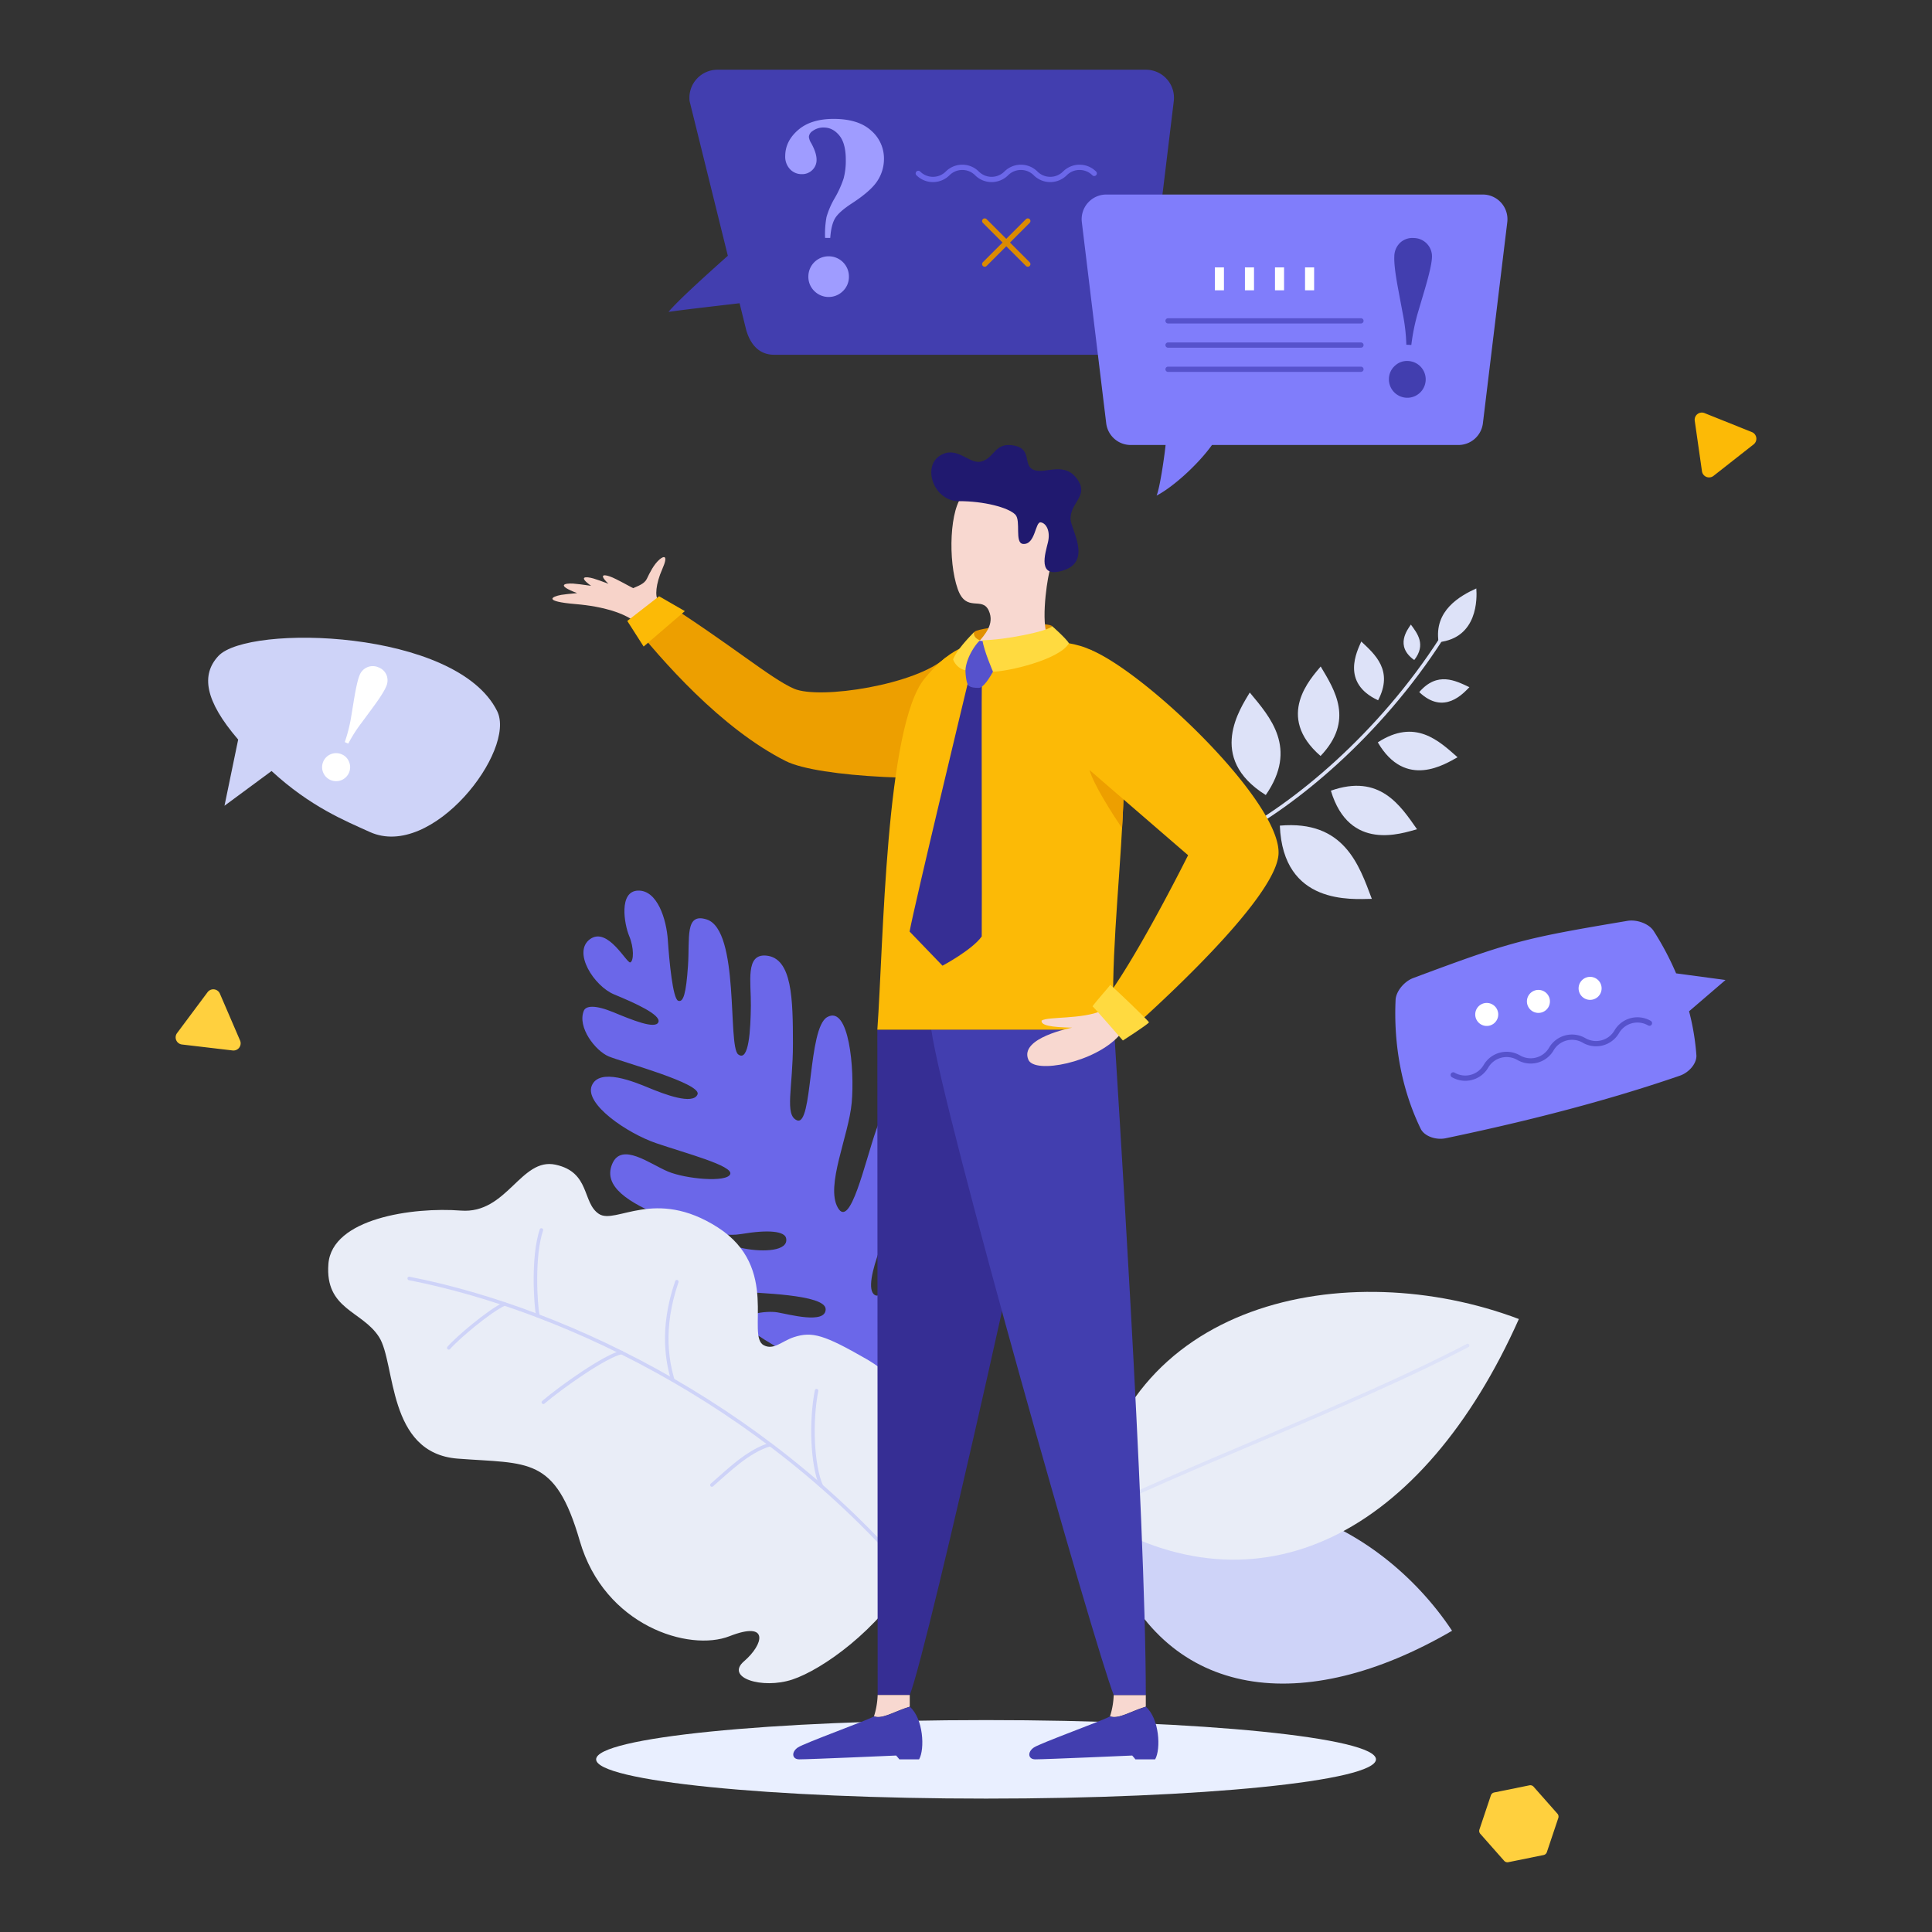 <?xml version="1.0" encoding="utf-8"?>
<svg xmlns="http://www.w3.org/2000/svg" viewBox="0 0 1100 1100">
  <rect x="0" y="0" width="1100" height="1100" fill="#333333" stroke="none"/>
  <defs>
    <style>.cls-1{isolation:isolate;}.cls-2{fill:#e9efff;}.cls-3{fill:#6b67e9;}.cls-4{fill:#dde2f8;}.cls-21,.cls-23,.cls-25,.cls-5,.cls-7{fill:none;stroke-linecap:round;}.cls-5{stroke:#dde2f8;}.cls-5,.cls-7{stroke-linejoin:round;stroke-width:2px;}.cls-6{fill:#e9edf7;}.cls-7{stroke:#ced3f8;}.cls-8{fill:#ced3f8;}.cls-9{fill:#ed9f00;}.cls-10{fill:#362e94;}.cls-11{fill:#f8d8d0;}.cls-12{fill:#423eaf;}.cls-13{fill:#fcba06;}.cls-14{fill:#e19100;}.cls-15{fill:#20196f;}.cls-16{fill:#ffda40;}.cls-17{fill:#5652cc;}.cls-18{fill:#f7d3c9;}.cls-19{fill:#807dfb;}.cls-20{fill:#fff;}.cls-21{stroke:#5652cc;}.cls-21,.cls-23,.cls-25{stroke-width:3px;}.cls-22{fill:#9f9cff;}.cls-23{stroke:#6b67e9;}.cls-24{mix-blend-mode:screen;}.cls-25{stroke:#dc8b00;}.cls-26{fill:#ffd03e;}</style>
  </defs>
  <g class="cls-1">
    <g data-name="Secondary shapes" id="Secondary_shapes">
      <path class="cls-2" d="M339.414,1001.698c0-12.346,99.394-22.353,222-22.353,122.608,0,222,10.006,222,22.353,0,12.345-99.392,22.35-222,22.35C438.809,1024.048,339.414,1014.043,339.414,1001.698Z"/>
      <path class="cls-3" d="M505.298,791.427c8.441-2.425,39.422-79.086,25.151-85.97-11.117-5.36-17.053,6.309-18.879,10.716-2.87,6.943-8.682,24.092-13.485,21.153-8.691-5.314,11.555-46.808,15.861-57.218,4.306-10.411,9.842-31.803,2.709-42.025-7.135-10.223-11.205-13.548-17.731,5.094-6.528,18.636-14.805,56.951-21.92,44.393-7.113-12.56,6.23-40.803,7.93-59.795,1.703-18.992-1.501-55.729-13.947-48.686-11.131,6.303-8.117,62.535-17.215,58.77-7.275-3.008-2.276-18.525-2.307-43.627-.032-25.105-.317-48.801-15.235-50.158-11.981-1.084-8.567,14.982-8.72,28.52-.156,13.536-1.087,32.374-7.216,27.731-6.129-4.643,1.028-70.752-17.931-76.824-12.54-4.016-9.579,10.571-10.648,26.314-1.068,15.736-2.613,21.194-5.644,19.936-3.032-1.252-5.04-22.72-5.838-34.535-.788-11.817-5.961-28.499-17.003-28.142-11.035.359-7.805,19.163-5.005,25.836,2.805,6.671,2.639,14.223.645,15.037-1.993.815-12.811-20.541-22.932-13.237-10.121,7.301,2.206,26.706,13.73,31.474,11.52,4.766,26.921,11.606,25.182,15.81-1.737,4.202-15.081-1.313-25.592-5.659-10.515-4.348-15.684-3.677-16.843-.876-3.863,9.342,6.555,22.878,14.238,26.057,7.68,3.175,53.053,15.385,50.486,21.593-2.567,6.203-19.106-.167-27.597-3.679-8.488-3.517-28.3-11.708-32.607-1.299-4.306,10.41,20.057,27.058,36.642,32.745,16.584,5.689,44.157,12.872,42.167,17.679-1.988,4.804-25.059,2.763-35.366-1.5-10.311-4.265-26.549-17.084-31.853-4.267-5.3,12.812,9.361,21.928,29.605,30.299,8.457,3.503,29.479,11.952,43.774,9.54,16.276-2.75,24.839-1.448,25.662,2.307,1.644,7.48-13.011,7.984-23.54,5.974-10.532-2.012-42.875-10.239-43.182,6.517-.302,16.758,27.407,16.734,38.553,17.827,11.146,1.097,50.738,1.53,50.703,10.196-.028,8.661-20.833,2.87-27.476,1.761-6.645-1.105-21.127.992-18.679,6.808C426.389,759.836,490.24,795.748,505.298,791.427Z"/>
      <path class="cls-4" d="M819.091,365.637c-2.81-17.982,12.172-26.382,21.46-30.606C840.994,340.596,841.463,363.224,819.091,365.637Z"/>
      <path class="cls-5" d="M702.972,476.003c33.582-17.561,82.12-56.974,117.818-112.588"/>
      <path class="cls-4" d="M728.687,470.084c36.611-3.228,45.115,22.401,52.376,41.692C769.784,511.914,730.523,515.492,728.687,470.084Z"/>
      <path class="cls-4" d="M757.746,450.183c27.821-9.82,39.552,8.406,49.052,21.955C798.057,474.498,768.245,485.121,757.746,450.183Z"/>
      <path class="cls-4" d="M784.462,422.669c21.274-13.805,34.739-.936,45.404,8.477C823.039,434.877,800.262,449.75,784.462,422.669Z"/>
      <path class="cls-4" d="M808.057,394.056c10.308-11.925,20.574-6.573,28.568-2.802C833.194,394.662,822.178,407.483,808.057,394.056Z"/>
      <path class="cls-4" d="M720.673,452.658c18.454-26.668,2.51-44.376-9.111-58.363C706.529,402.886,686.652,431.434,720.673,452.658Z"/>
      <path class="cls-4" d="M751.871,430.423c19.305-20.244,8.097-37.473.07-50.957C746.507,386.109,725.731,407.768,751.871,430.423Z"/>
      <path class="cls-4" d="M784.633,398.715c8.85-16.944-1.767-26.138-9.584-33.469C772.734,370.633,763.19,388.779,784.633,398.715Z"/>
      <path class="cls-4" d="M805.205,375.794c6.879-8.758,1.778-15.158-1.913-20.194C801.388,358.441,793.983,367.811,805.205,375.794Z"/>
      <path class="cls-6" d="M517.57,897.701C531.28,873.795,545.424,803.727,493.123,773.682c-23.672-13.6-30.686-15.776-41.128-12.357-6.803,2.224-11.4,7.552-17.078,4.638-10.381-5.328,9.555-44.179-26.274-67.144-35.829-22.961-58.048-1.349-67.654-7.665-9.613-6.313-4.786-23.697-24.644-28.017-19.865-4.323-27.611,28.16-53.906,26.127-27.345-2.117-73.46,4.417-75.464,30.376-2.01,25.96,19.189,26.553,28.82,41.577,9.635,15.02,4.381,66.145,44.786,69.269,40.15,3.1,55.489-1.628,69.502,46.804,14.012,48.439,62.304,63.313,85.288,54.292,22.983-9.011,19.3,4.801,8.304,14.228-11,9.416,10.243,16.108,27.393,10.473C468.215,950.647,500.363,927.708,517.57,897.701Z"/>
      <path class="cls-7" d="M526.971,907.828C444.316,804.818,325.083,745.985,232.989,727.9"/>
      <path class="cls-7" d="M306.228,749.187c-1.271-6.326-3.081-33.625,2.018-48.899"/>
      <path class="cls-7" d="M287.227,742.389c-9.026,4.195-27.248,19.802-31.7,25.027"/>
      <path class="cls-7" d="M383.046,785.744c-2.685-9.37-7.127-28.516,2.31-55.991"/>
      <path class="cls-7" d="M353.802,770.052c-8.958,1.832-34.178,19.559-44.435,28.342"/>
      <path class="cls-7" d="M438.537,822.449c-12.931,3.73-24.649,15.708-33.225,23.053"/>
      <path class="cls-7" d="M467.618,846.074c-5.2-11.916-6.168-36.538-2.706-54.287"/>
      <path class="cls-8" d="M633.615,890.566c31.462,76.911,108.549,87.168,193.131,37.922C784.478,864.739,695.286,823.85,633.615,890.566Z"/>
      <path class="cls-6" d="M621.299,862.652c95.914,59.957,189.217,9.989,243.481-111.656C767.408,714.193,636.376,739.935,621.299,862.652Z"/>
      <path class="cls-5" d="M621.299,862.652c42.029-22.265,150.198-62.968,214.308-96.576"/>
      <path class="cls-9" d="M538.446,374.327c-16.089,15.328-71.672,24.224-86.464,17.749-13.297-5.82-35.779-25.162-76.327-50.898-7.573,4.72-17.106,12.038-17.106,12.038,18.375,23.011,51.875,61.424,88.749,80.066,18.693,9.451,87.267,12.428,128.959,6.986C567.901,417.277,538.446,374.327,538.446,374.327Z"/>
      <path class="cls-10" d="M499.523,586.243c0,50.307.175,275.808.175,378.809h18.282c10.265-25.534,78.7-330.227,85.642-378.809Z"/>
      <path class="cls-11" d="M517.981,971.737v-6.685H499.698a45.251,45.251,0,0,1-2.091,12.163C502.356,979.039,509.309,974.329,517.981,971.737Z"/>
      <path class="cls-12" d="M517.981,971.737c-8.672,2.591-15.624,7.301-20.373,5.478-2.516,1.824-39.589,15.159-43.361,17.734-3.856,2.646-3.293,6.747.794,6.747,5.974,0,55.194-2.169,55.194-2.169.999,1.081,1.804,2.169,1.804,2.169H523.292C526.647,995.884,525.736,978.43,517.981,971.737Z"/>
      <path class="cls-11" d="M652.375,971.737v-6.685H634.099a45.343,45.343,0,0,1-2.094,12.163C636.755,979.039,643.706,974.329,652.375,971.737Z"/>
      <path class="cls-12" d="M652.375,971.737c-8.669,2.591-15.62,7.301-20.37,5.478-2.52,1.824-39.583,15.159-43.359,17.734-3.858,2.646-3.293,6.747.793,6.747,5.975,0,55.196-2.169,55.196-2.169.996,1.081,1.803,2.169,1.803,2.169h11.253C661.044,995.884,660.131,978.43,652.375,971.737Z"/>
      <path class="cls-12" d="M634.334,586.243c1.036,19.086,18.042,275.808,18.042,378.809h-18.273c-10.268-25.534-96.936-330.227-103.871-378.809Z"/>
      <path class="cls-13" d="M634.334,586.243H499.523c3.516-48.729,4.572-172.679,26.923-199.947,16.174-19.729,29.269-21.588,45.371-21.88,11.297-.204,44.91-1.298,54.307,9.405C654.484,406.121,629.751,517.824,634.334,586.243Z"/>
      <path class="cls-9" d="M639.883,446.573c-.166,8.081-.53,16.469-1.014,25.027-5.766-8.617-16.299-25.039-18.532-33.18Z"/>
      <path class="cls-14" d="M555.078,359.535c3.476-2.482,40.523-6.197,43.993-3.025-4.189,5.353-32.165,12.617-38.779,11.487C553.682,366.867,551.82,361.863,555.078,359.535Z"/>
      <path class="cls-11" d="M597.319,326.221c-1.485,6.391-5.188,31.53.334,38.622-3.98,3.019-24.977,7.272-40.68.979,3.368-4.157,9.515-10.306,6.015-18.102-3.806-8.491-12.842,1.417-17.697-12.348-5.668-16.055-4.67-46.424,3.452-54.053,9.086-8.537,26.445-18.31,46.895-3.186C612.333,290.472,600.335,313.232,597.319,326.221Z"/>
      <path class="cls-15" d="M582.472,309.686c-4.958-.453-1.051-13.17-4.358-16.65-3.913-4.111-18.064-7.753-32.165-7.695-14.099.048-20.863-19.054-11.16-25.663,9.723-6.607,16.723,4.665,23.607,3.152,8.007-1.76,7.649-11.354,19.043-9.14,10.531,2.04,4.66,11.415,11.229,13.888,6.767,2.546,17.975-5.601,25.321,6.211,5.447,8.764-4.541,12.485-4.486,21.599.033,5.689,12.273,23.776-3.574,29.21-15.857,5.428-10.727-9.635-9.249-15.929,1.466-6.292-.97-10.801-4.149-11.268C589.362,296.927,589.555,310.34,582.472,309.686Z"/>
      <path class="cls-11" d="M637.137,589.647c-13.649,15.329-48.038,22.017-51.618,13.731-5.424-12.549,24.955-18.264,24.955-18.264-12.472-.272-17.835-1.338-17.427-4.035,3.6-2.406,22.909-.603,34.474-5.669C640.595,572.676,644.691,581.168,637.137,589.647Z"/>
      <path class="cls-13" d="M620.337,369.721c31.709,12.648,110.39,88.004,107.552,117.197-2.839,29.193-89.406,104.018-89.406,104.018a102.413,102.413,0,0,0-14.171-16.001c17.825-19.14,52.141-88.016,52.141-88.016-13.017-11.219-56.116-48.499-56.116-48.499Z"/>
      <path class="cls-16" d="M639.324,592.424s-16.062-18.443-17.29-19.494c2.762-3.742,10.111-11.812,10.09-12.249,3.469,2.971,22.03,20.676,22.073,21.451C652.516,583.94,639.324,592.424,639.324,592.424Z"/>
      <path class="cls-10" d="M559.003,390.61c-.226,12.139.131,133.248-.043,142.555-5.417,7.66-22.346,16.659-22.346,16.659-3.351-3.477-18.731-19.437-18.731-19.437,2.933-15.93,33.014-140.896,33.014-140.896Z"/>
      <path class="cls-17" d="M550.818,365.58c3.387-1.921,17.783.14,20.946,1.593-.055,2.937-9.478,24.583-14.555,24.489-2.841-.053-4.294-.274-5.568-1.127C549.116,388.845,548.988,372.919,550.818,365.58Z"/>
      <path class="cls-16" d="M559.378,364.507c.774,5.895,5.989,17.915,5.989,17.915,7.915,0,37.599-6.603,43.276-16.18-1.871-2.963-9.572-9.732-9.572-9.732C596.847,359.432,571.476,364.507,559.378,364.507Z"/>
      <path class="cls-16" d="M558.02,364.558c-1.371.976-7.656,8.554-8.373,17.091a9.834,9.834,0,0,1-6.985-6.203c2.37-6.211,11.89-15.467,11.89-15.467C554.163,362.617,556.404,364.055,558.02,364.558Z"/>
      <path class="cls-18" d="M375.43,318.605c-3.215,2.821-5.431,7.363-7.166,10.986-1.361,2.844-5.075,4.076-7.783,5.283-5.124-2.779-9.745-5.214-11.746-6.072-4.21-1.805-8.575-2.42-2.306,3.578-3.78-1.424-6.942-2.562-8.516-3.006-4.493-1.268-8.947-1.272-1.37,4.165-4.531-.659-8.379-1.164-10.175-1.266-5.082-.289-9.783.88,2.231,5.428-4.144.364-7.543.715-9.093.999-5.543,1.018-10.286,3.668,8.104,5.233,16.953,1.442,26.538,5.252,31.871,8.582.598-.125,15.258-10.736,15.258-10.736-1.866-2.131-1.433-9.23,2.35-17.784C380.647,315.944,378.01,316.341,375.43,318.605Z"/>
      <polygon class="cls-13" points="357.147 353.535 375.248 339.484 389.923 347.944 366.466 368.115 357.147 353.535"/>
      <path class="cls-19" d="M982.438,557.972l-28.134-3.787a164.399,164.399,0,0,0-12.779-24.126c-2.591-4.053-9.365-6.64-14.839-5.78-59.375,9.994-65.731,11.55-122.14,32.603-5.169,1.995-9.741,7.624-9.956,12.43-1.159,25.16,3.33,50.727,14.247,73.263,1.971,4.219,8.467,6.672,14.225,5.507,34.686-7.249,84.424-18.751,133.222-35.575,5.568-1.872,9.966-7.246,9.561-11.886a139.157,139.157,0,0,0-4.154-24.84Z"/>
      <path class="cls-20" d="M903.738,556.378a6.55,6.55,0,1,0,7.954,4.748A6.55,6.55,0,0,0,903.738,556.378Zm-29.428,7.427a6.55,6.55,0,1,0,7.954,4.748A6.55,6.55,0,0,0,874.311,563.806Zm-29.428,7.427a6.55,6.55,0,1,0,7.954,4.748A6.551,6.551,0,0,0,844.883,571.233Z"/>
      <path class="cls-21" d="M827.407,612.013a13.627,13.627,0,0,0,18.625-4.913,13.625,13.625,0,0,1,18.619-4.911,13.614,13.614,0,0,0,18.614-4.91,13.622,13.622,0,0,1,18.616-4.911,13.627,13.627,0,0,0,18.625-4.913,13.625,13.625,0,0,1,18.619-4.911"/>
      <path class="cls-12" d="M652.422,39.695H408.51a15.991,15.991,0,0,0-15.875,17.915l21.764,88.004c-11.956,10.7-28.161,25.244-33.785,31.971,7.802-1.156,23.968-2.997,40.471-4.937l3.776,15.268c2.554,8.766,7.787,14.067,15.875,14.067H636.628A15.991,15.991,0,0,0,652.502,187.917L668.297,57.61A15.991,15.991,0,0,0,652.422,39.695Z"/>
      <path class="cls-22" d="M472.708,135.46l-2.941-.016a53.662,53.662,0,0,1,.819-11.901,46.724,46.724,0,0,1,4.722-10.84,58.062,58.062,0,0,0,5.01-11.089,38.749,38.749,0,0,0,1.241-10.357q.052-9.538-3.652-14.078-3.705-4.539-8.797-4.567a10.256,10.256,0,0,0-6.538,2.044,4.337,4.337,0,0,0-2.026,3.288A8.691,8.691,0,0,0,461.889,81.537q3.053,5.541,3.032,9.412a7.924,7.924,0,0,1-2.435,5.868,8.193,8.193,0,0,1-6.002,2.334,8.975,8.975,0,0,1-6.726-2.87A10.349,10.349,0,0,1,447.074,88.771q.047-8.462,7.397-14.806,7.35-6.341,20.475-6.27,13.913.077,21.156,6.751a20.917,20.917,0,0,1,7.191,16.069,22.745,22.745,0,0,1-3.799,12.566q-3.762,5.754-14.487,12.723-7.199,4.694-9.477,8.375Q473.252,127.861,472.708,135.46Zm-.847,10.466a11.51,11.51,0,0,1,11.483,11.611,11.253,11.253,0,0,1-3.416,8.193,11.514,11.514,0,0,1-16.352-.09,11.247,11.247,0,0,1-3.325-8.231A11.51,11.51,0,0,1,471.861,145.926Z"/>
      <path class="cls-23" d="M522.846,98.721a11.813,11.813,0,0,0,16.697,0,11.811,11.811,0,0,1,16.692,0,11.801,11.801,0,0,0,16.687,0,11.808,11.808,0,0,1,16.689,0,11.813,11.813,0,0,0,16.697,0,11.811,11.811,0,0,1,16.692,0"/>
      <g class="cls-24">
        <line class="cls-25" x1="585.188" x2="560.658" y1="150.366" y2="125.837"/>
        <line class="cls-25" x1="560.658" x2="585.188" y1="150.366" y2="125.837"/>
      </g>
      <path class="cls-8" d="M283.063,404.881c-23.151-46.687-141.735-49.581-158.697-31.417-9.949,10.653-7.865,25.389,11.24,47.615l-7.791,37.687,26.801-19.783c22.167,20.424,41.999,28.376,55.935,34.712C246.07,489.843,294.133,427.206,283.063,404.881Z"/>
      <path class="cls-20" d="M199.76,409.199l1.791-10.926q1.733-10.415,3.199-13.867a8.018,8.018,0,0,1,10.828-4.406,7.918,7.918,0,0,1,4.544,4.45,8.368,8.368,0,0,1-.303,6.519q-1.64,3.86-7.551,11.857l-6.56,8.901a81.154,81.154,0,0,0-7.408,11.649l-1.997-.848A89.47,89.47,0,0,0,199.76,409.199Zm-.988,24.649a7.869,7.869,0,0,1-.093,6.147,7.979,7.979,0,1,1-4.198-10.553A7.613,7.613,0,0,1,198.772,433.848Z"/>
      <path class="cls-19" d="M844.229,110.757h-214.328a14.051,14.051,0,0,0-13.949,15.742l13.879,114.502a14.051,14.051,0,0,0,13.949,12.36h19.861c-.867,8.179-3.355,24.613-5.124,28.815,9.898-5.165,24.115-18.371,31.533-28.815H830.35a14.051,14.051,0,0,0,13.949-12.36l13.879-114.502A14.051,14.051,0,0,0,844.229,110.757Z"/>
      <path class="cls-12" d="M803.544,196.413l-2.83-.14a105.786,105.786,0,0,0-2.077-17.89l-2.649-14.181q-2.397-12.751-2.126-18.215a10.927,10.927,0,0,1,3.352-7.825,10.325,10.325,0,0,1,7.865-2.639,10.458,10.458,0,0,1,10.201,11.334q-.242,4.887-4.119,18.098L807.059,178.801A117.103,117.103,0,0,0,803.544,196.413Zm-1.806,9.127a10.47,10.47,0,1,1-10.935,9.963,10.197,10.197,0,0,1,3.388-7.243A9.954,9.954,0,0,1,801.738,205.541Z"/>
      <line class="cls-21" x1="665.041" x2="774.864" y1="182.683" y2="182.683"/>
      <line class="cls-21" x1="665.041" x2="774.864" y1="196.467" y2="196.467"/>
      <line class="cls-21" x1="665.041" x2="774.864" y1="210.251" y2="210.251"/>
      <rect class="cls-20" height="13.048" width="5.165" x="691.701" y="152.237"/>
      <rect class="cls-20" height="13.048" width="5.165" x="708.814" y="152.237"/>
      <rect class="cls-20" height="13.048" width="5.165" x="725.927" y="152.237"/>
      <rect class="cls-20" height="13.048" width="5.165" x="743.039" y="152.237"/>
      <path class="cls-26" d="M870.792,1016.49l-20.08,4.076a2.506,2.506,0,0,0-1.877,1.659l-6.511,19.428a2.504,2.504,0,0,0,.498,2.454l13.572,15.352a2.503,2.503,0,0,0,2.373.795l20.08-4.074a2.505,2.505,0,0,0,1.877-1.659l6.511-19.428a2.504,2.504,0,0,0-.498-2.454l-13.569-15.352A2.506,2.506,0,0,0,870.792,1016.49Z"/>
      <path class="cls-13" d="M964.919,239.57l4.114,28.744a4.084,4.084,0,0,0,6.567,2.633L998.437,253.013a4.084,4.084,0,0,0-1.002-7.004l-26.952-10.811A4.084,4.084,0,0,0,964.919,239.57Z"/>
      <path class="cls-26" d="M118.174,564.919l-17.358,23.276a4.083,4.083,0,0,0,2.798,6.499l28.836,3.394a4.086,4.086,0,0,0,4.232-5.672l-11.482-26.67A4.083,4.083,0,0,0,118.174,564.919Z"/>
    </g>
  </g>
</svg>